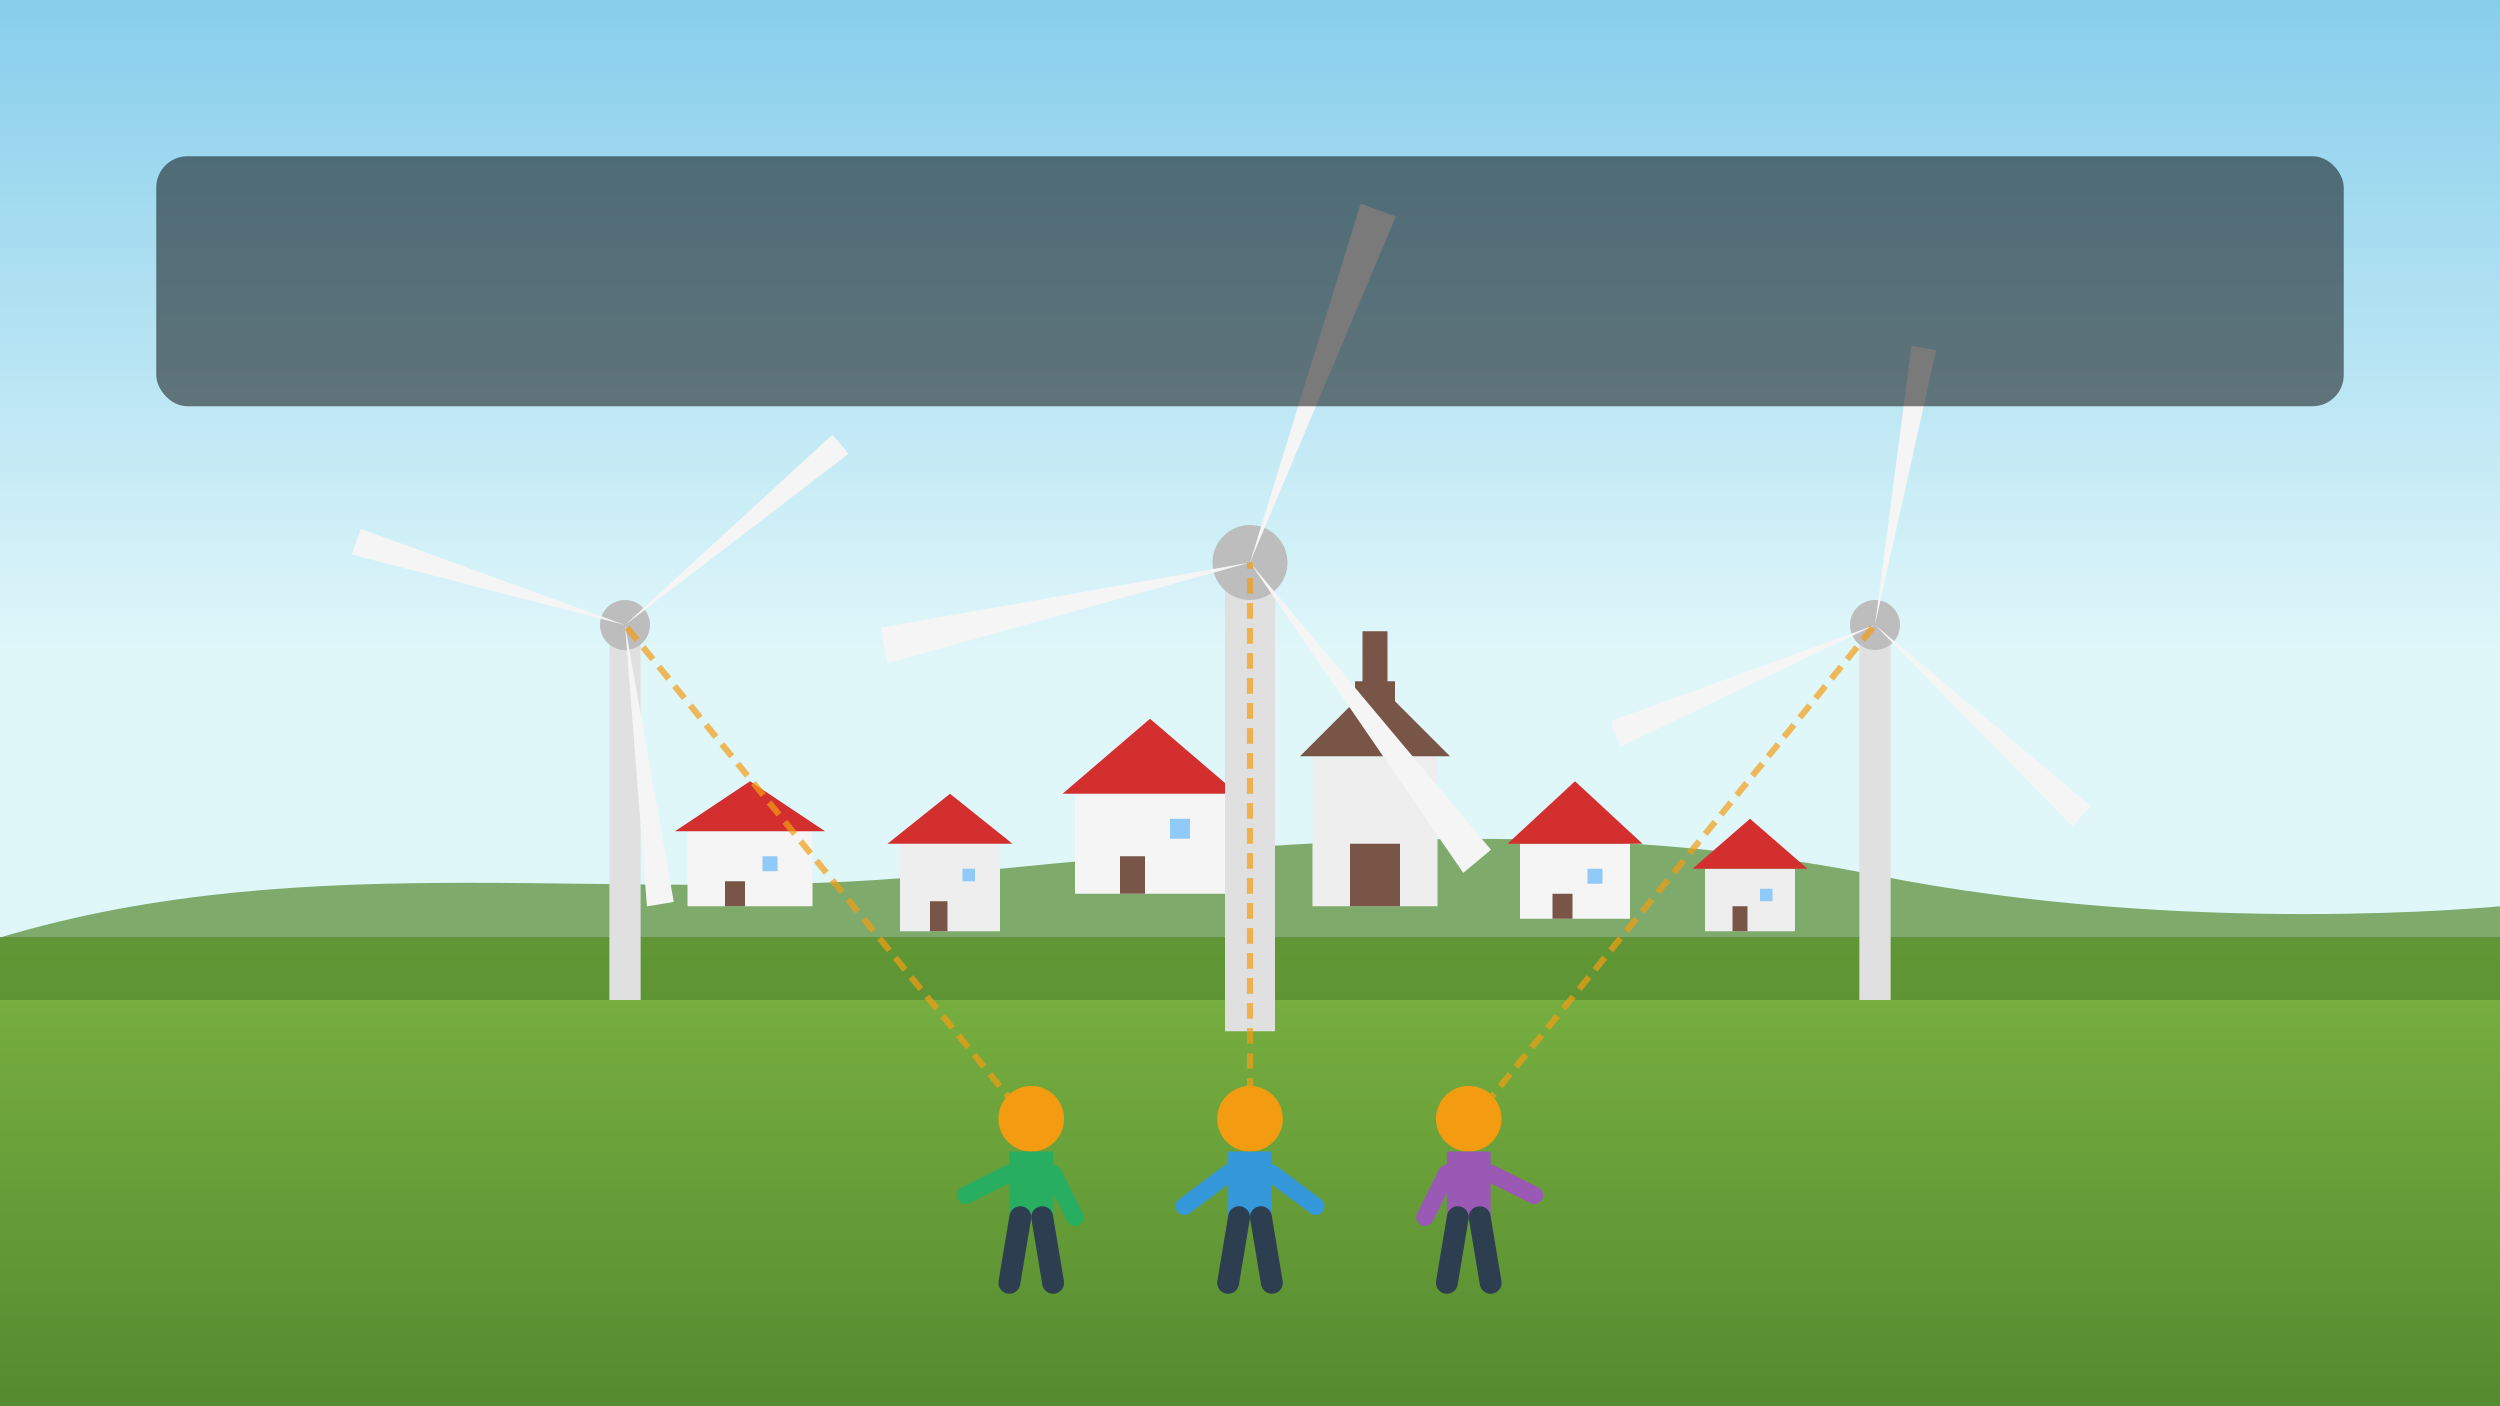 <svg xmlns="http://www.w3.org/2000/svg" width="800" height="450" viewBox="0 0 800 450">
  <rect x="0" y="0" width="800" height="450" fill="#333333" stroke="none"/>
  <!-- Blog Image 3: Community Wind Farms -->
  
  <!-- Background with gradient for sky and field -->
  <defs>
    <linearGradient id="skyGradient" x1="0%" y1="0%" x2="0%" y2="70%">
      <stop offset="0%" stop-color="#87CEEB" />
      <stop offset="100%" stop-color="#E0F7FA" />
    </linearGradient>
    <linearGradient id="fieldGradient" x1="0%" y1="0%" x2="0%" y2="100%">
      <stop offset="0%" stop-color="#7CB342" />
      <stop offset="100%" stop-color="#558B2F" />
    </linearGradient>
  </defs>
  
  <!-- Sky -->
  <rect width="800" height="300" fill="url(#skyGradient)" />
  
  <!-- Fields -->
  <rect y="300" width="800" height="150" fill="url(#fieldGradient)" />
  
  <!-- Hills in Background -->
  <path d="M0,300 C100,270 200,290 300,280 C400,270 500,260 600,280 C700,300 800,290 800,290 L800,320 L0,320 Z" fill="#558B2F" opacity="0.7" />
  
  <!-- Village in Background -->
  <g transform="translate(400, 290) scale(0.8)">
    <!-- Houses -->
    <g transform="translate(-200, 0)">
      <rect x="-25" y="-30" width="50" height="30" fill="#F5F5F5" />
      <polygon points="-30,-30 0,-50 30,-30" fill="#D32F2F" />
      <rect x="-10" y="-10" width="8" height="10" fill="#795548" />
      <rect x="5" y="-20" width="6" height="6" fill="#90CAF9" />
    </g>
    
    <g transform="translate(-120, 10)">
      <rect x="-20" y="-35" width="40" height="35" fill="#EEEEEE" />
      <polygon points="-25,-35 0,-55 25,-35" fill="#D32F2F" />
      <rect x="-8" y="-12" width="7" height="12" fill="#795548" />
      <rect x="5" y="-25" width="5" height="5" fill="#90CAF9" />
    </g>
    
    <g transform="translate(-40, -5)">
      <rect x="-30" y="-40" width="60" height="40" fill="#F5F5F5" />
      <polygon points="-35,-40 0,-70 35,-40" fill="#D32F2F" />
      <rect x="-12" y="-15" width="10" height="15" fill="#795548" />
      <rect x="8" y="-30" width="8" height="8" fill="#90CAF9" />
    </g>
    
    <!-- Church -->
    <g transform="translate(50, 0)">
      <rect x="-25" y="-60" width="50" height="60" fill="#EEEEEE" />
      <polygon points="-30,-60 0,-90 30,-60" fill="#795548" />
      <rect x="-5" y="-110" width="10" height="30" fill="#795548" />
      <rect x="-8" y="-90" width="16" height="10" fill="#795548" />
      <rect x="-10" y="-25" width="20" height="25" fill="#795548" />
    </g>
    
    <g transform="translate(130, 5)">
      <rect x="-22" y="-30" width="44" height="30" fill="#F5F5F5" />
      <polygon points="-27,-30 0,-55 27,-30" fill="#D32F2F" />
      <rect x="-9" y="-10" width="8" height="10" fill="#795548" />
      <rect x="5" y="-20" width="6" height="6" fill="#90CAF9" />
    </g>
    
    <g transform="translate(200, 10)">
      <rect x="-18" y="-25" width="36" height="25" fill="#EEEEEE" />
      <polygon points="-23,-25 0,-45 23,-25" fill="#D32F2F" />
      <rect x="-7" y="-10" width="6" height="10" fill="#795548" />
      <rect x="4" y="-17" width="5" height="5" fill="#90CAF9" />
    </g>
  </g>
  
  <!-- Wind Turbines -->
  <!-- Central large turbine with community ownership visuals -->
  <g transform="translate(400, 180)">
    <!-- Tower -->
    <rect x="-8" y="0" width="16" height="150" fill="#E0E0E0" />
    
    <!-- Hub -->
    <circle cx="0" cy="0" r="12" fill="#BDBDBD" />
    
    <!-- Blades -->
    <g transform="rotate(20)">
      <path d="M0,0 L-6,-120 L6,-120 Z" fill="#F5F5F5" />
      <path d="M0,0 L103.9,60 L98.1,70 Z" fill="#F5F5F5" />
      <path d="M0,0 L-103.9,60 L-98.1,70 Z" fill="#F5F5F5" />
    </g>
  </g>
  
  <!-- Left smaller turbine -->
  <g transform="translate(200, 200)">
    <!-- Tower -->
    <rect x="-5" y="0" width="10" height="120" fill="#E0E0E0" />
    
    <!-- Hub -->
    <circle cx="0" cy="0" r="8" fill="#BDBDBD" />
    
    <!-- Blades -->
    <g transform="rotate(50)">
      <path d="M0,0 L-4,-90 L4,-90 Z" fill="#F5F5F5" />
      <path d="M0,0 L77.9,45 L73.5,52.5 Z" fill="#F5F5F5" />
      <path d="M0,0 L-77.9,45 L-73.5,52.5 Z" fill="#F5F5F5" />
    </g>
  </g>
  
  <!-- Right smaller turbine -->
  <g transform="translate(600, 200)">
    <!-- Tower -->
    <rect x="-5" y="0" width="10" height="120" fill="#E0E0E0" />
    
    <!-- Hub -->
    <circle cx="0" cy="0" r="8" fill="#BDBDBD" />
    
    <!-- Blades -->
    <g transform="rotate(10)">
      <path d="M0,0 L-4,-90 L4,-90 Z" fill="#F5F5F5" />
      <path d="M0,0 L77.9,45 L73.5,52.5 Z" fill="#F5F5F5" />
      <path d="M0,0 L-77.9,45 L-73.5,52.5 Z" fill="#F5F5F5" />
    </g>
  </g>
  
  <!-- People representing community ownership -->
  <g transform="translate(400, 400) scale(0.7)">
    <!-- Central figure -->
    <g transform="translate(0, 0)">
      <!-- Head -->
      <circle cx="0" cy="-60" r="15" fill="#F39C12" />
      <!-- Body -->
      <rect x="-10" y="-45" width="20" height="30" fill="#3498DB" />
      <!-- Arms -->
      <line x1="-10" y1="-35" x2="-30" y2="-20" stroke="#3498DB" stroke-width="8" stroke-linecap="round" />
      <line x1="10" y1="-35" x2="30" y2="-20" stroke="#3498DB" stroke-width="8" stroke-linecap="round" />
      <!-- Legs -->
      <line x1="-5" y1="-15" x2="-10" y2="15" stroke="#2C3E50" stroke-width="10" stroke-linecap="round" />
      <line x1="5" y1="-15" x2="10" y2="15" stroke="#2C3E50" stroke-width="10" stroke-linecap="round" />
    </g>
    
    <!-- Left figure -->
    <g transform="translate(-100, 0)">
      <!-- Head -->
      <circle cx="0" cy="-60" r="15" fill="#F39C12" />
      <!-- Body -->
      <rect x="-10" y="-45" width="20" height="30" fill="#27AE60" />
      <!-- Arms -->
      <line x1="-10" y1="-35" x2="-30" y2="-25" stroke="#27AE60" stroke-width="8" stroke-linecap="round" />
      <line x1="10" y1="-35" x2="20" y2="-15" stroke="#27AE60" stroke-width="8" stroke-linecap="round" />
      <!-- Legs -->
      <line x1="-5" y1="-15" x2="-10" y2="15" stroke="#2C3E50" stroke-width="10" stroke-linecap="round" />
      <line x1="5" y1="-15" x2="10" y2="15" stroke="#2C3E50" stroke-width="10" stroke-linecap="round" />
    </g>
    
    <!-- Right figure -->
    <g transform="translate(100, 0)">
      <!-- Head -->
      <circle cx="0" cy="-60" r="15" fill="#F39C12" />
      <!-- Body -->
      <rect x="-10" y="-45" width="20" height="30" fill="#9B59B6" />
      <!-- Arms -->
      <line x1="-10" y1="-35" x2="-20" y2="-15" stroke="#9B59B6" stroke-width="8" stroke-linecap="round" />
      <line x1="10" y1="-35" x2="30" y2="-25" stroke="#9B59B6" stroke-width="8" stroke-linecap="round" />
      <!-- Legs -->
      <line x1="-5" y1="-15" x2="-10" y2="15" stroke="#2C3E50" stroke-width="10" stroke-linecap="round" />
      <line x1="5" y1="-15" x2="10" y2="15" stroke="#2C3E50" stroke-width="10" stroke-linecap="round" />
    </g>
  </g>
  
  <!-- Connection lines between people and turbines symbolizing ownership -->
  <g stroke="#F39C12" stroke-width="2" stroke-dasharray="5,3" opacity="0.7">
    <line x1="330" y1="360" x2="200" y2="200" />
    <line x1="400" y1="350" x2="400" y2="180" />
    <line x1="470" y1="360" x2="600" y2="200" />
  </g>
  
  <!-- Title box -->
  <rect x="50" y="50" width="700" height="80" rx="10" fill="#000000" opacity="0.5" />
</svg>